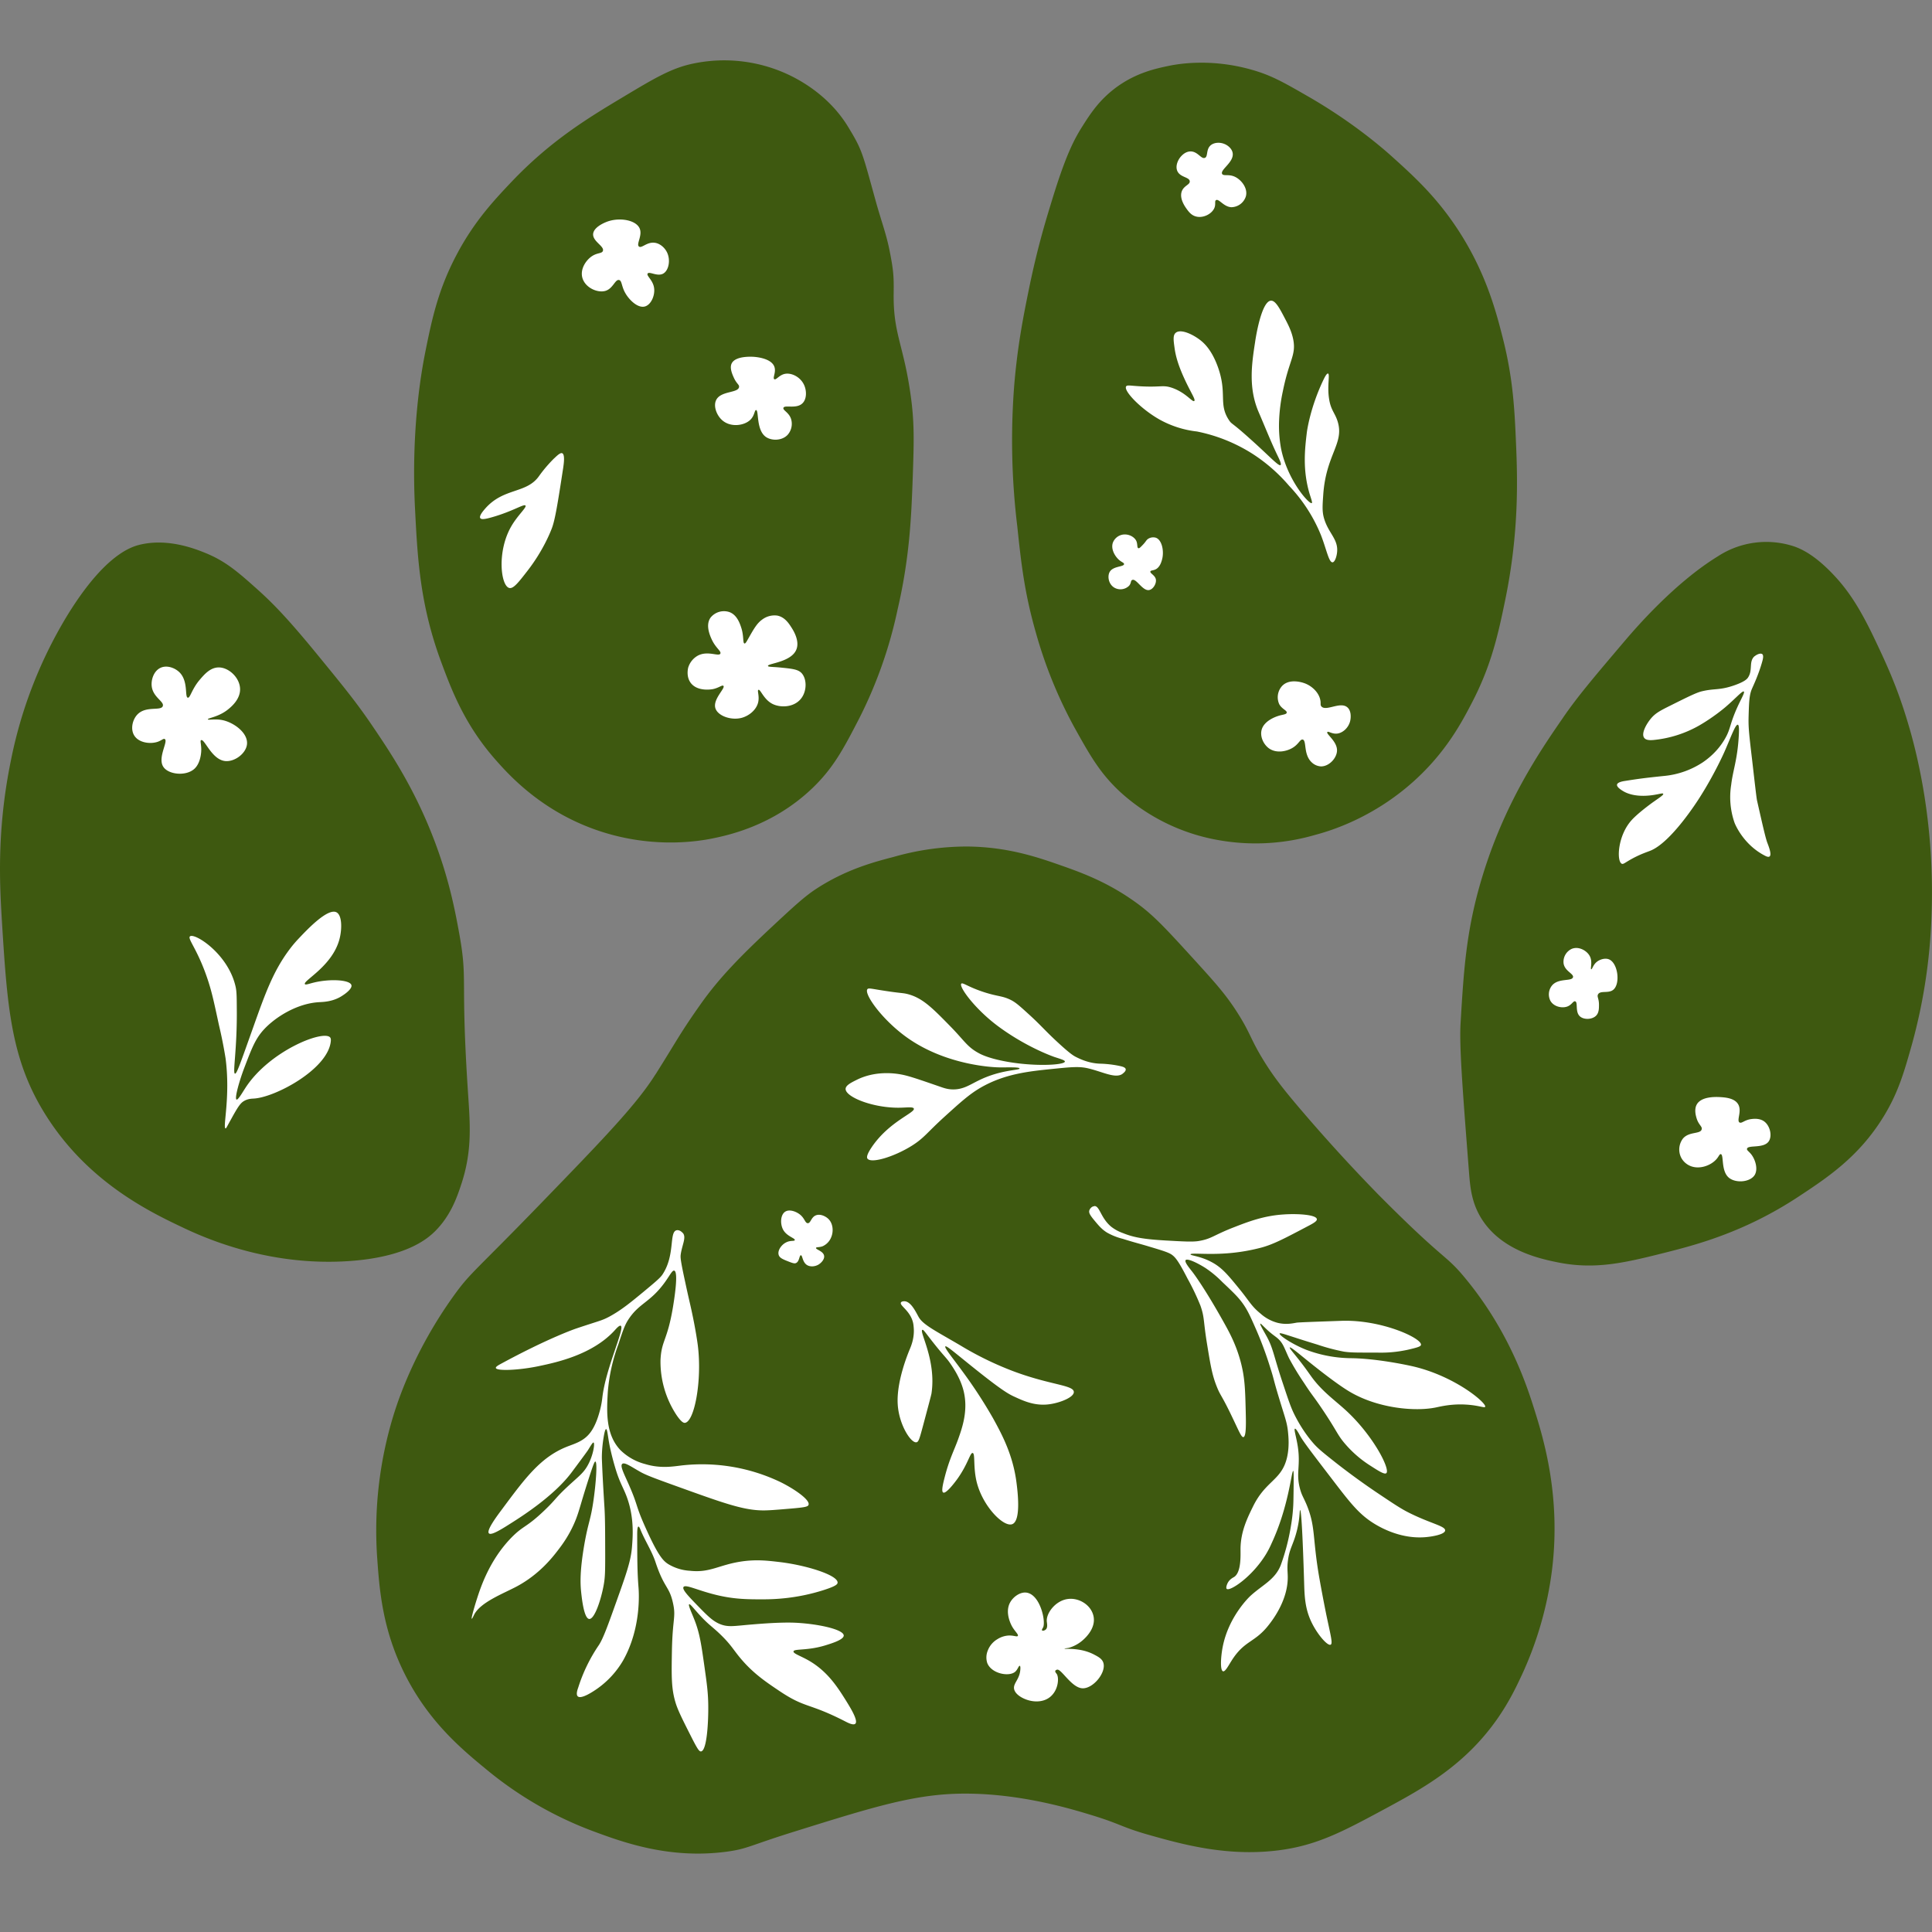 <svg xmlns="http://www.w3.org/2000/svg" width="32" height="32" fill="none"><rect width="100%" height="100%" fill="#808080" stroke="none"/><path fill="#3E5910" d="M7.59 4.168c.283-.519.593-.85.87-1.143.648-.685 1.262-1.06 1.859-1.417.541-.325.819-.488 1.182-.559a2.504 2.504 0 0 1 1.546.182c.153.072.669.324 1.001.871.234.385.232.416.455 1.222.095.343.177.55.233.836.066.331.069.433.066.697-.01.68.167.848.285 1.716.063.461.05.788.027 1.442-.022.562-.05 1.233-.247 2.08a7.34 7.34 0 0 1-.637 1.807c-.254.491-.43.833-.806 1.182-.642.598-1.368.752-1.637.806-.204.04-.947.17-1.832-.117-.957-.31-1.51-.92-1.742-1.183-.514-.582-.729-1.148-.91-1.637-.348-.944-.387-1.71-.428-2.508-.07-1.344.109-2.31.169-2.613.11-.546.216-1.059.546-1.663zm9.447.646c.135-.666.27-1.117.377-1.464.226-.745.365-1.023.512-1.255.134-.212.283-.442.564-.649.328-.24.647-.309.868-.355.13-.027.683-.132 1.37.063.328.092.531.209.931.439.767.44 1.277.892 1.412 1.014.344.311.711.643 1.067 1.182.469.711.64 1.364.753 1.81.174.685.196 1.206.22 1.767.022.534.054 1.432-.178 2.562-.117.569-.229 1.089-.555 1.714-.171.33-.433.822-.962 1.298-.67.603-1.37.819-1.631.888a3.517 3.517 0 0 1-1.62.084 3.242 3.242 0 0 1-1.6-.785c-.345-.316-.514-.62-.774-1.087a7.465 7.465 0 0 1-.639-1.58c-.19-.667-.242-1.171-.303-1.746a11.792 11.792 0 0 1-.052-2.31c.054-.672.157-1.182.24-1.59zm8.853 7.071c.242-.352.503-.659 1.025-1.274.172-.202.82-.956 1.539-1.397a1.468 1.468 0 0 1 1.273-.16c.106.039.325.132.637.461.249.263.445.557.707 1.114.177.374.356.758.53 1.344.137.455.454 1.648.39 3.219a9.144 9.144 0 0 1-.318 2.087c-.136.485-.234.824-.478 1.22-.41.666-.934 1.01-1.415 1.327-.884.581-1.678.79-2.193.92-.683.172-1.173.29-1.804.159-.273-.057-.905-.19-1.237-.708-.171-.266-.194-.527-.213-.76-.11-1.41-.164-2.114-.141-2.493.052-.873.092-1.538.354-2.405.37-1.231.95-2.085 1.344-2.653v-.001zM3.387 9.153c.344.136.554.32.89.621.244.22.486.467.957 1.041.443.541.665.812.923 1.192.303.446.7 1.038 1.024 1.88.253.656.353 1.18.42 1.545.154.836.021.712.151 2.67.034.513.07.94-.1 1.477-.075.231-.177.541-.437.805-.131.133-.484.44-1.444.504-1.247.083-2.257-.328-2.702-.537-.558-.263-1.592-.75-2.3-1.864-.596-.935-.65-1.823-.74-3.273-.034-.577-.083-1.476.152-2.62a7.394 7.394 0 0 1 .923-2.383c.625-1.024 1.07-1.157 1.226-1.192.454-.104.892.068 1.058.134zm7.472 8.64c.354-.561.404-.679.755-1.174.311-.439.678-.807 1.182-1.278.349-.325.527-.49.72-.617.492-.321.947-.443 1.286-.531a4.415 4.415 0 0 1 1.217-.172c.667.006 1.161.175 1.543.309.362.127.824.293 1.32.668.26.197.476.434.909.909.338.372.52.572.72.891.204.325.199.407.411.755.173.282.34.495.635.84a28.27 28.27 0 0 0 1.268 1.388c1.137 1.146 1.103.973 1.457 1.406.718.875 1.005 1.756 1.132 2.16.153.486.443 1.44.292 2.658a5.883 5.883 0 0 1-.497 1.732c-.089.19-.208.446-.412.737-.535.763-1.218 1.141-1.834 1.474-.724.39-1.157.625-1.818.703-.843.1-1.582-.109-2.108-.257-.46-.13-.467-.18-.944-.326-.35-.107-1.186-.363-2.126-.36-.807.003-1.481.214-2.829.635-.724.226-.758.28-1.097.326-.957.129-1.73-.158-2.229-.343a6.132 6.132 0 0 1-1.748-1.012c-.406-.334-.955-.785-1.355-1.577-.38-.753-.425-1.418-.463-1.955a6.514 6.514 0 0 1 .274-2.349c.073-.234.34-1.06.995-1.971.278-.387.334-.384 1.44-1.526 1.053-1.087 1.586-1.64 1.903-2.143z"/><path fill="#fff" d="M3.736 18.69c-.051-.01.084-.519 0-1.162a7.584 7.584 0 0 0-.11-.552c-.074-.343-.11-.515-.173-.713-.17-.53-.354-.714-.306-.754.075-.063.632.287.755.832.018.078.019.172.02.356.008.686-.073 1.076-.03 1.086.03.007.092-.179.305-.776.195-.55.33-.923.594-1.276.073-.098.125-.153.181-.212.127-.133.457-.48.6-.409.095.048.094.276.052.44-.116.453-.61.694-.574.75.012.017.063-.005.15-.026.269-.065.593-.046.62.041.02.062-.113.153-.14.17-.156.108-.325.11-.393.114-.365.02-.718.244-.904.44-.15.157-.211.319-.33.63-.089.23-.172.528-.135.543.025.01.096-.115.145-.19.396-.616 1.297-.971 1.406-.838.01.014.013.032.01.062-.044.463-.928.935-1.282.95-.027.002-.087.002-.15.037-.061.034-.1.087-.217.3-.078.14-.084.159-.094.157zm-1.04-6.995c.028-.074-.156-.142-.182-.32-.016-.112.031-.261.145-.314.106-.049.239.001.314.075.15.149.083.411.138.42.04.007.064-.142.2-.3.072-.084.168-.196.302-.201.168-.007.352.161.363.345.011.18-.148.309-.2.351-.156.126-.337.141-.333.163.004.018.116-.012.239.013.19.038.435.215.408.408-.022.152-.21.288-.364.27-.222-.027-.336-.37-.395-.346-.024.01.012.086 0 .208-.004.039-.02.18-.107.263-.138.132-.436.102-.52-.031-.097-.151.087-.422.025-.458-.023-.013-.05.021-.113.044-.124.044-.321.02-.395-.107-.063-.106-.026-.266.062-.351.143-.138.383-.047.414-.132zm15.431 8.281c.089-.002.103.198.279.343a.68.68 0 0 0 .194.105c.169.069.337.101.7.122.302.017.453.026.555.009.218-.037.239-.095.589-.23.233-.091.492-.19.82-.21.23-.016.536.004.547.077.006.034-.058.07-.154.12-.37.195-.555.293-.754.349a3.122 3.122 0 0 1-.659.103c-.294.015-.522-.014-.525.012-.003.021.158.027.343.125.175.091.276.215.462.443.17.207.198.286.354.413a.688.688 0 0 0 .275.151c.143.038.263.01.32 0 .03-.006.268-.014.745-.031.66-.023 1.334.287 1.318.398-.004.03-.074.047-.213.08a2.076 2.076 0 0 1-.524.048c-.28 0-.42.003-.541-.016a3.313 3.313 0 0 1-.44-.117c-.475-.144-.613-.204-.623-.183-.013.028.204.176.441.27a2.153 2.153 0 0 0 .752.139c.389.006.857.099 1.018.136.7.164 1.221.61 1.193.669-.01.023-.105-.023-.308-.036-.246-.016-.426.03-.509.047-.35.072-.97.013-1.434-.265-.271-.162-.75-.558-.778-.58-.052-.042-.195-.162-.207-.149-.01.01.051.078.14.19.129.163.184.249.238.321.176.233.38.372.566.545.446.416.723.965.655 1.026-.03.026-.122-.032-.268-.126a1.853 1.853 0 0 1-.391-.332c-.158-.177-.139-.212-.405-.606-.15-.223-.165-.223-.296-.426a4.54 4.54 0 0 1-.251-.413c-.079-.166-.095-.25-.194-.334-.04-.034-.085-.06-.17-.138-.068-.063-.104-.107-.112-.101-.012.009.06.129.089.182.129.226.12.32.292.83.081.245.123.368.173.472.145.298.305.476.348.523.076.081.17.155.353.3.281.22.516.383.653.476.27.181.404.272.537.34.367.187.623.228.616.303-.006.069-.234.1-.268.104-.443.06-.815-.159-.928-.231-.241-.154-.388-.346-.681-.729-.317-.414-.476-.62-.529-.718-.013-.025-.063-.119-.082-.112-.02.008.021.13.046.285.053.338-.035.445.04.717.028.1.05.125.1.239.164.386.098.553.222 1.252.06.337.112.588.112.589.072.344.11.476.072.495-.05.024-.207-.155-.305-.347-.123-.241-.128-.456-.135-.697-.006-.195-.036-1.184-.066-1.185-.012 0 0 .155-.066.387-.054.194-.109.255-.134.436-.018.122-.006.197-.005.27.01.39-.25.726-.31.803-.238.309-.405.253-.624.604-.05.079-.102.18-.138.17-.05-.015-.037-.234-.008-.39.097-.526.463-.86.463-.86.199-.182.407-.266.502-.51a3.527 3.527 0 0 0 .156-.578c.013-.075.037-.203.048-.372.005-.07.006-.148.008-.303.002-.204.003-.305-.006-.306-.03-.004-.072.586-.36 1.203a1.51 1.51 0 0 1-.091.176c-.231.379-.6.62-.65.575-.019-.016.003-.074.015-.097.03-.06.085-.088.103-.098.124-.074.11-.357.11-.47.003-.284.112-.507.206-.698.213-.437.476-.431.565-.817.04-.177.023-.343.015-.423-.016-.157-.049-.23-.148-.558-.103-.34-.077-.29-.148-.511a6.12 6.12 0 0 0-.235-.632c-.095-.215-.142-.322-.23-.44-.076-.102-.16-.181-.328-.34a1.76 1.76 0 0 0-.278-.231c-.113-.072-.298-.167-.328-.13-.023.029.058.126.112.195 0 0 .178.226.503.805.105.187.223.398.302.705.064.251.069.44.078.796.005.199.01.42-.038.43-.034.006-.073-.097-.183-.325-.184-.387-.195-.35-.261-.518-.074-.185-.102-.353-.157-.69-.066-.4-.04-.44-.11-.642a3.915 3.915 0 0 0-.214-.449c-.155-.302-.203-.353-.257-.394-.053-.04-.162-.073-.38-.138-.154-.047-.237-.065-.436-.128a1.034 1.034 0 0 1-.262-.104c-.09-.057-.136-.113-.226-.222-.056-.07-.076-.106-.067-.142.009-.033.044-.071.082-.072l.003-.003zm-6.817.446c.062.074-.012.193-.035.355-.006.047-.007.086.074.458.06.282.082.36.115.518.043.201.078.408.094.53.073.587-.057 1.27-.215 1.284-.017 0-.052-.003-.139-.131a1.606 1.606 0 0 1-.264-.91c.016-.329.112-.313.206-.874.016-.098.097-.584.022-.606-.032-.01-.069.071-.154.19-.248.344-.43.344-.611.627-.058.09-.093.196-.162.407a2.936 2.936 0 0 0-.174.788c-.018.318-.04.701.211.962a.912.912 0 0 0 .41.23c.252.076.457.04.606.022a3.01 3.01 0 0 1 1.631.275c.23.113.496.296.467.378-.01.03-.058.042-.283.061-.27.023-.406.035-.515.03-.308-.011-.65-.134-1.336-.381-.361-.13-.542-.195-.643-.251-.153-.085-.269-.172-.309-.137-.037.033.023.15.1.322.178.402.105.336.3.765.201.445.283.521.36.571a.781.781 0 0 0 .362.112c.333.037.478-.098.853-.154.246-.036.432-.014.628.009.445.052.974.218.964.343-.002.025-.025.056-.232.122-.45.144-.834.153-1.005.153-.24 0-.45 0-.73-.063-.337-.076-.552-.193-.585-.141-.026.041.084.154.225.3.171.176.257.263.377.313.14.057.23.032.536.007.122-.01.427-.036.67-.03.385.012.843.108.846.213.001.069-.197.13-.304.163-.299.092-.519.053-.528.1-.007.035.105.07.235.142.325.18.495.451.639.681.06.098.203.324.15.375-.033.032-.126-.017-.167-.038-.617-.316-.653-.21-1.095-.507-.22-.148-.429-.288-.637-.535-.118-.14-.155-.22-.315-.378-.148-.147-.208-.17-.368-.346-.098-.107-.154-.184-.17-.174-.021.012.043.142.094.275.082.215.108.398.16.765.037.263.06.42.062.639.003.27-.022.747-.12.758-.028.003-.056-.034-.153-.225-.155-.306-.232-.459-.27-.587-.07-.233-.066-.438-.059-.85.01-.545.07-.56.018-.794-.062-.285-.145-.24-.291-.683-.062-.185-.173-.35-.246-.53-.005-.013-.022-.057-.036-.055-.02.003-.02.099-.02.136.001.42.002.629.022.875.006.078.048.668-.255 1.206a1.49 1.49 0 0 1-.439.475c-.044.03-.253.174-.312.12-.033-.03-.006-.11.008-.148a2.67 2.67 0 0 1 .341-.701c.074-.115.147-.319.292-.725.159-.446.239-.668.257-.903.014-.18.04-.504-.097-.854-.054-.138-.107-.214-.172-.426-.08-.262-.111-.446-.111-.446-.023-.129-.03-.223-.049-.223-.022 0-.041.134-.05.193-.024.174-.02.296-.02.296.01.29.036.7.043.81.011.19.011.39.012.792 0 .278-.003.368-.024.486-.044.248-.153.575-.241.567-.087-.008-.122-.342-.133-.442-.016-.149-.022-.36.052-.79.067-.38.103-.395.151-.725.043-.296.067-.644.032-.65-.013-.002-.032.043-.101.255-.137.423-.158.536-.218.693-.1.258-.233.433-.3.52-.086.112-.305.398-.682.6-.225.12-.61.264-.71.475-.005.011-.03.064-.036.061-.014-.005.057-.242.084-.325.06-.186.206-.647.58-1.027.2-.201.238-.153.549-.452.184-.177.162-.186.362-.374.195-.183.277-.232.353-.377.088-.166.113-.355.089-.364-.014-.005-.043.047-.093.127 0 0-.02.032-.27.367-.289.388-.827.73-.988.832-.172.11-.345.218-.382.178-.045-.046.122-.272.218-.4.384-.517.637-.859 1.069-1.033.133-.053.282-.09.392-.236.098-.128.146-.315.162-.375.027-.104.035-.183.038-.207.056-.487.377-1.15.305-1.187-.023-.012-.074.046-.1.075-.368.404-.967.532-1.252.592-.328.07-.705.086-.717.032-.005-.02.044-.047.071-.062.809-.44 1.258-.591 1.258-.591.396-.133.421-.129.548-.196.2-.108.357-.238.568-.412.185-.154.277-.23.314-.286.215-.323.107-.704.234-.734.04-.009.081.02.101.044l.002.001zm3.612 1.153c-.024.048.14.126.195.31.012.04.014.07.017.104.015.171-.045.308-.061.348-.033.079-.227.545-.204.922.02.338.218.645.31.63.036-.006.051-.058.107-.266.091-.341.137-.512.142-.541.084-.552-.208-1.031-.151-1.055.018-.008.046.04.168.195.2.254.224.257.302.372.052.077.162.24.213.443.08.322-.023.613-.089.798-.065.183-.15.335-.23.656-.033.13-.047.216-.018.23.05.027.213-.197.23-.22.18-.25.215-.442.257-.435.047.007.004.24.071.496.104.395.443.737.585.683.15-.057.088-.55.071-.683-.058-.465-.245-.81-.39-1.073a7.877 7.877 0 0 0-.496-.762c-.173-.237-.314-.406-.293-.426.017-.015.12.073.337.248.576.467.703.538.807.585.16.074.346.158.585.124.171-.024.402-.114.399-.203-.004-.116-.392-.113-1.01-.346a5.37 5.37 0 0 1-.87-.425c-.403-.237-.617-.34-.69-.47-.044-.077-.127-.262-.239-.261-.006 0-.044 0-.055.021zm3.671-3.789c-.123.088-.348-.045-.599-.097-.136-.027-.275-.013-.554.015-.404.041-.8.082-1.196.31-.186.108-.327.235-.606.488-.29.264-.33.345-.532.473-.3.188-.681.301-.739.214-.009-.015-.021-.052.074-.192.286-.421.718-.566.695-.635-.011-.033-.112-.017-.23-.015-.44.008-.899-.175-.9-.31 0-.057.08-.1.177-.148.328-.167.67-.107.76-.089.128.026.288.082.607.192.08.028.137.049.221.052.179.006.29-.076.436-.147.37-.184.683-.167.68-.2-.004-.026-.201-.016-.343-.018-.058-.001-.862-.023-1.525-.497-.408-.292-.713-.72-.652-.798.015-.019.048-.012.18.01.378.062.388.047.482.07.25.063.413.23.723.547.225.231.27.332.466.436.032.017.143.075.397.126.499.1 1.018.069 1.023.01.002-.023-.076-.044-.17-.075 0 0-.453-.152-.939-.512-.378-.281-.65-.652-.607-.703.023-.026.113.055.376.14.237.077.305.057.457.136.074.039.144.102.28.226.213.193.27.273.497.481.195.18.251.21.28.226.064.032.214.11.412.116.021 0 .17.004.331.04.031.007.084.02.09.05.008.033-.043.07-.053.077zm-1.735 9.311c.017-.024-.049-.076-.096-.16-.013-.024-.123-.226-.032-.394.05-.093.163-.175.265-.165.237.025.333.49.28.581-.005.007-.023.036-.015.046.009.01.041.003.06-.014.038-.032.021-.103.018-.137-.01-.137.147-.346.353-.37.174-.022.367.09.416.265.068.24-.187.431-.21.448-.105.078-.203.098-.203.098-.033.006-.062.008-.062.012 0 .012.252-.025.486.096.072.038.134.07.156.135.055.163-.173.44-.352.425-.178-.015-.344-.325-.413-.308-.006.001-.024.006-.03.02-.006.017.016.04.02.046.043.05.039.252-.09.372-.116.108-.27.088-.306.083-.13-.017-.299-.104-.308-.213-.007-.09.096-.154.105-.313.001-.012.004-.055-.01-.059-.016-.005-.034.063-.075.098-.1.088-.391.034-.462-.142a.298.298 0 0 1 .007-.207.372.372 0 0 1 .16-.19.391.391 0 0 1 .178-.06c.093-.006.146.027.16.006zm-3.593-6.306c.027-.001.024.109.097.159.054.037.136.03.194-.004.05-.03.106-.093.093-.15-.016-.076-.14-.099-.133-.127.005-.017.055-.006.111-.028a.272.272 0 0 0 .14-.148c.042-.098.033-.24-.06-.316-.046-.038-.127-.074-.194-.047-.08.032-.084.13-.133.13-.045 0-.05-.078-.126-.14-.064-.053-.178-.096-.248-.051-.081.051-.087.206-.033.302.063.11.2.137.191.169-.006.023-.074 0-.147.04-.073.037-.141.13-.12.204.016.055.076.077.195.123.057.021.075.02.09.014.06-.024.055-.128.083-.13zm15.797-9.923c-.102.089-.025.23-.11.355-.013.02-.05.067-.232.13-.248.085-.32.045-.539.099-.087.022-.233.094-.523.239-.17.084-.238.124-.305.2-.084.097-.174.26-.12.33.03.041.096.04.15.036a1.9 1.9 0 0 0 .76-.24c.232-.134.404-.279.427-.298.176-.149.29-.283.313-.265.017.013-.026.09-.078.197-.165.346-.13.408-.237.59-.13.224-.31.348-.368.388a1.403 1.403 0 0 1-.635.223c-.353.036-.453.052-.652.083-.037.006-.12.02-.13.06-.008.044.079.095.104.11.039.023.17.094.42.072.148-.012.232-.049.241-.029.01.021-.083.076-.197.159-.013.01-.225.164-.328.279-.231.257-.249.678-.162.72.028.013.052-.018.175-.085.148-.08.25-.11.305-.133.34-.142.765-.805.82-.893.244-.385.4-.74.4-.74.104-.235.183-.462.223-.451.02.005.023.072.015.195-.023.39-.097.56-.125.8a1.29 1.29 0 0 0 .056.63s.134.357.507.546c.023.012.054.024.072.011.041-.03-.015-.17-.035-.223-.031-.081-.078-.289-.172-.704-.008-.032-.032-.242-.08-.66-.053-.449-.064-.55-.06-.72.007-.243.01-.365.056-.471.026-.06.111-.238.17-.45.01-.036.028-.102 0-.124-.027-.02-.087.003-.126.036v-.002zM22.07 9.313c-.06.004-.1-.217-.191-.45a2.611 2.611 0 0 0-.527-.816 2.767 2.767 0 0 0-.601-.527 2.7 2.7 0 0 0-.925-.373 1.657 1.657 0 0 1-.62-.198c-.31-.175-.6-.476-.554-.549.013-.02.047-.016.12-.01.453.038.47-.023.636.032.235.079.342.246.373.219.022-.02-.035-.103-.127-.291-.13-.268-.18-.439-.2-.59-.018-.128-.028-.208.02-.248.084-.071.293.03.417.13.06.049.18.16.278.428.164.449.006.621.189.892.046.069.035.025.34.3.324.288.48.466.512.441.02-.015-.021-.098-.057-.172-.11-.23-.203-.468-.304-.701-.176-.405-.116-.805-.061-1.162.012-.087.107-.682.264-.688.075-.003.145.131.234.302.05.096.11.21.136.351.045.255-.07.331-.174.847a2.83 2.83 0 0 0-.062.482 2.09 2.09 0 0 0 .031.461c.104.531.468.933.51.91.014-.008-.01-.07-.038-.16-.116-.397-.076-.74-.044-1.008 0 0 .049-.41.286-.896.008-.015.043-.087.065-.082.035.009-.016.2.017.414.028.192.097.234.142.378.115.367-.192.544-.238 1.216-.013.188-.02.283.016.4.072.237.232.335.214.544-.006.076-.037.172-.076.175v-.001zM9.18 7.59c-.148.146-.24.279-.249.291-.207.3-.586.192-.893.541-.026.03-.108.122-.083.16.019.029.096.013.194-.015.345-.098.527-.224.554-.194.026.03-.129.16-.236.347-.238.414-.174.978-.034 1.018.068.02.153-.089.304-.284.254-.327.374-.628.402-.7.055-.142.1-.425.187-.99.012-.08.035-.236-.014-.257-.026-.01-.064.018-.131.083zm16.874 8.598c.017-.06-.136-.101-.156-.23a.236.236 0 0 1 .133-.241c.118-.05.255.03.301.12.05.095.004.213.024.217.016.004.028-.07.09-.121.054-.044.136-.066.196-.046.155.052.201.403.081.505-.08.069-.218.007-.255.079-.02.038.015.064.016.166 0 .057.002.132-.044.182-.064.07-.207.076-.274.013-.08-.076-.026-.231-.076-.247-.033-.01-.056.06-.133.087-.087.031-.222.002-.277-.095a.234.234 0 0 1 .027-.255c.106-.126.326-.063.346-.135h.001zm2.758 2.403c.037.023.08-.042.198-.056.033-.004.133-.017.21.039.1.073.137.245.074.333-.087.12-.343.052-.358.12-.006.028.035.044.078.103.062.086.106.235.05.33-.075.123-.316.141-.429.046-.135-.114-.078-.384-.134-.39-.02-.002-.03.033-.064.075-.093.114-.29.185-.442.12a.302.302 0 0 1-.15-.138.3.3 0 0 1 .03-.315c.101-.12.289-.07.31-.152.014-.049-.05-.071-.084-.184-.01-.034-.043-.14 0-.223.074-.145.331-.13.383-.128.084.005.242.014.304.117.07.116-.031.27.025.305v-.002zM19.956 2.615c.056-.021.016-.137.095-.207.059-.051.153-.053.223-.026.06.022.131.078.143.153.024.152-.21.275-.175.345.022.042.108-.001.212.048.107.05.221.193.18.329a.257.257 0 0 1-.238.175c-.128-.005-.207-.146-.255-.117-.027.016-.001.064-.026.127-.04.1-.186.177-.308.143-.077-.021-.119-.079-.154-.127-.024-.034-.121-.167-.08-.286.035-.1.139-.111.133-.17-.006-.071-.16-.063-.206-.17-.035-.08.007-.186.069-.25.017-.017.07-.072.148-.074.12-.002.178.13.238.107zm1.621 9.634c.069.018.008.245.148.377a.24.24 0 0 0 .155.068c.132.001.261-.135.265-.26.006-.155-.186-.276-.16-.309.016-.02.078.037.167.025.092-.013.183-.097.21-.204.016-.063.02-.18-.05-.234-.119-.094-.351.076-.426-.012-.023-.028-.004-.048-.019-.112-.027-.123-.14-.228-.259-.271-.035-.013-.255-.087-.377.05a.278.278 0 0 0-.043.296c.044.082.132.104.124.142-.007.031-.07.029-.149.056-.03.01-.222.075-.265.222-.032.11.024.24.117.31.128.093.301.05.395-.007.103-.062.125-.147.167-.136v-.001zm-2.523-2.784c-.01.03.074.06.09.128.015.068-.042.167-.11.18-.11.02-.214-.198-.281-.167-.029.012-.014.053-.052.096a.203.203 0 0 1-.243.032c-.099-.058-.119-.192-.077-.263.057-.097.235-.08.237-.128 0-.022-.034-.029-.077-.064-.072-.06-.145-.182-.109-.289a.212.212 0 0 1 .135-.128c.1-.032.21.018.25.09.03.056.011.12.038.128.016.005.034-.015.07-.052.056-.057.058-.08.09-.102a.156.156 0 0 1 .128-.02c.105.035.142.23.103.366-.011.04-.037.127-.109.16-.04.019-.076.013-.083.033zm-7.123 1.361c.02-.04-.076-.091-.142-.234-.027-.059-.109-.237-.02-.362a.284.284 0 0 1 .312-.092c.13.047.177.198.2.27.041.134.02.245.05.25.018.004.037-.036.071-.095.082-.144.136-.24.221-.3a.338.338 0 0 1 .25-.067c.122.023.19.126.23.188.03.046.148.226.087.375-.085.211-.479.229-.47.271.002.018.07.014.191.025.2.02.298.029.359.087.093.091.1.291.004.421-.116.157-.346.163-.479.096-.147-.074-.2-.248-.233-.233-.026.011.024.109-.008.22-.035.12-.152.211-.267.243-.178.048-.399-.032-.438-.159-.046-.149.171-.333.133-.37-.02-.02-.073.033-.175.054-.015.003-.254.047-.367-.104-.077-.104-.045-.234-.042-.25a.34.34 0 0 1 .159-.2c.166-.089.347.02.375-.034zm1.045-4.07c-.013.04.09.073.126.182a.275.275 0 0 1-.058.266c-.093.097-.263.1-.36.032-.163-.117-.112-.442-.161-.444-.026-.001-.024.089-.09.156-.099.104-.342.141-.484 0-.083-.081-.138-.229-.084-.328.08-.148.36-.108.376-.209.007-.04-.037-.05-.084-.15-.026-.057-.073-.16-.041-.235.06-.142.364-.116.38-.115.043.004.278.026.329.161.035.092-.033.189 0 .209.03.018.08-.07.177-.089.112-.021.26.055.318.188.042.094.044.232-.031.302-.101.096-.294.019-.313.073v.001zm-2.99-2.601c.026-.077-.168-.155-.162-.277.006-.11.172-.182.206-.196.205-.089.496-.046.563.098.055.119-.061.265-.009.304.046.033.13-.08.26-.063.093.012.17.087.205.161.06.126.028.297-.063.349-.097.056-.231-.042-.259 0-.025.037.09.109.107.24.017.121-.049.276-.152.305-.119.033-.26-.11-.321-.215-.07-.117-.057-.212-.107-.223-.065-.015-.099.14-.224.179-.129.04-.337-.049-.384-.215-.042-.15.067-.304.17-.366.084-.051.154-.036.17-.08z"/></svg>